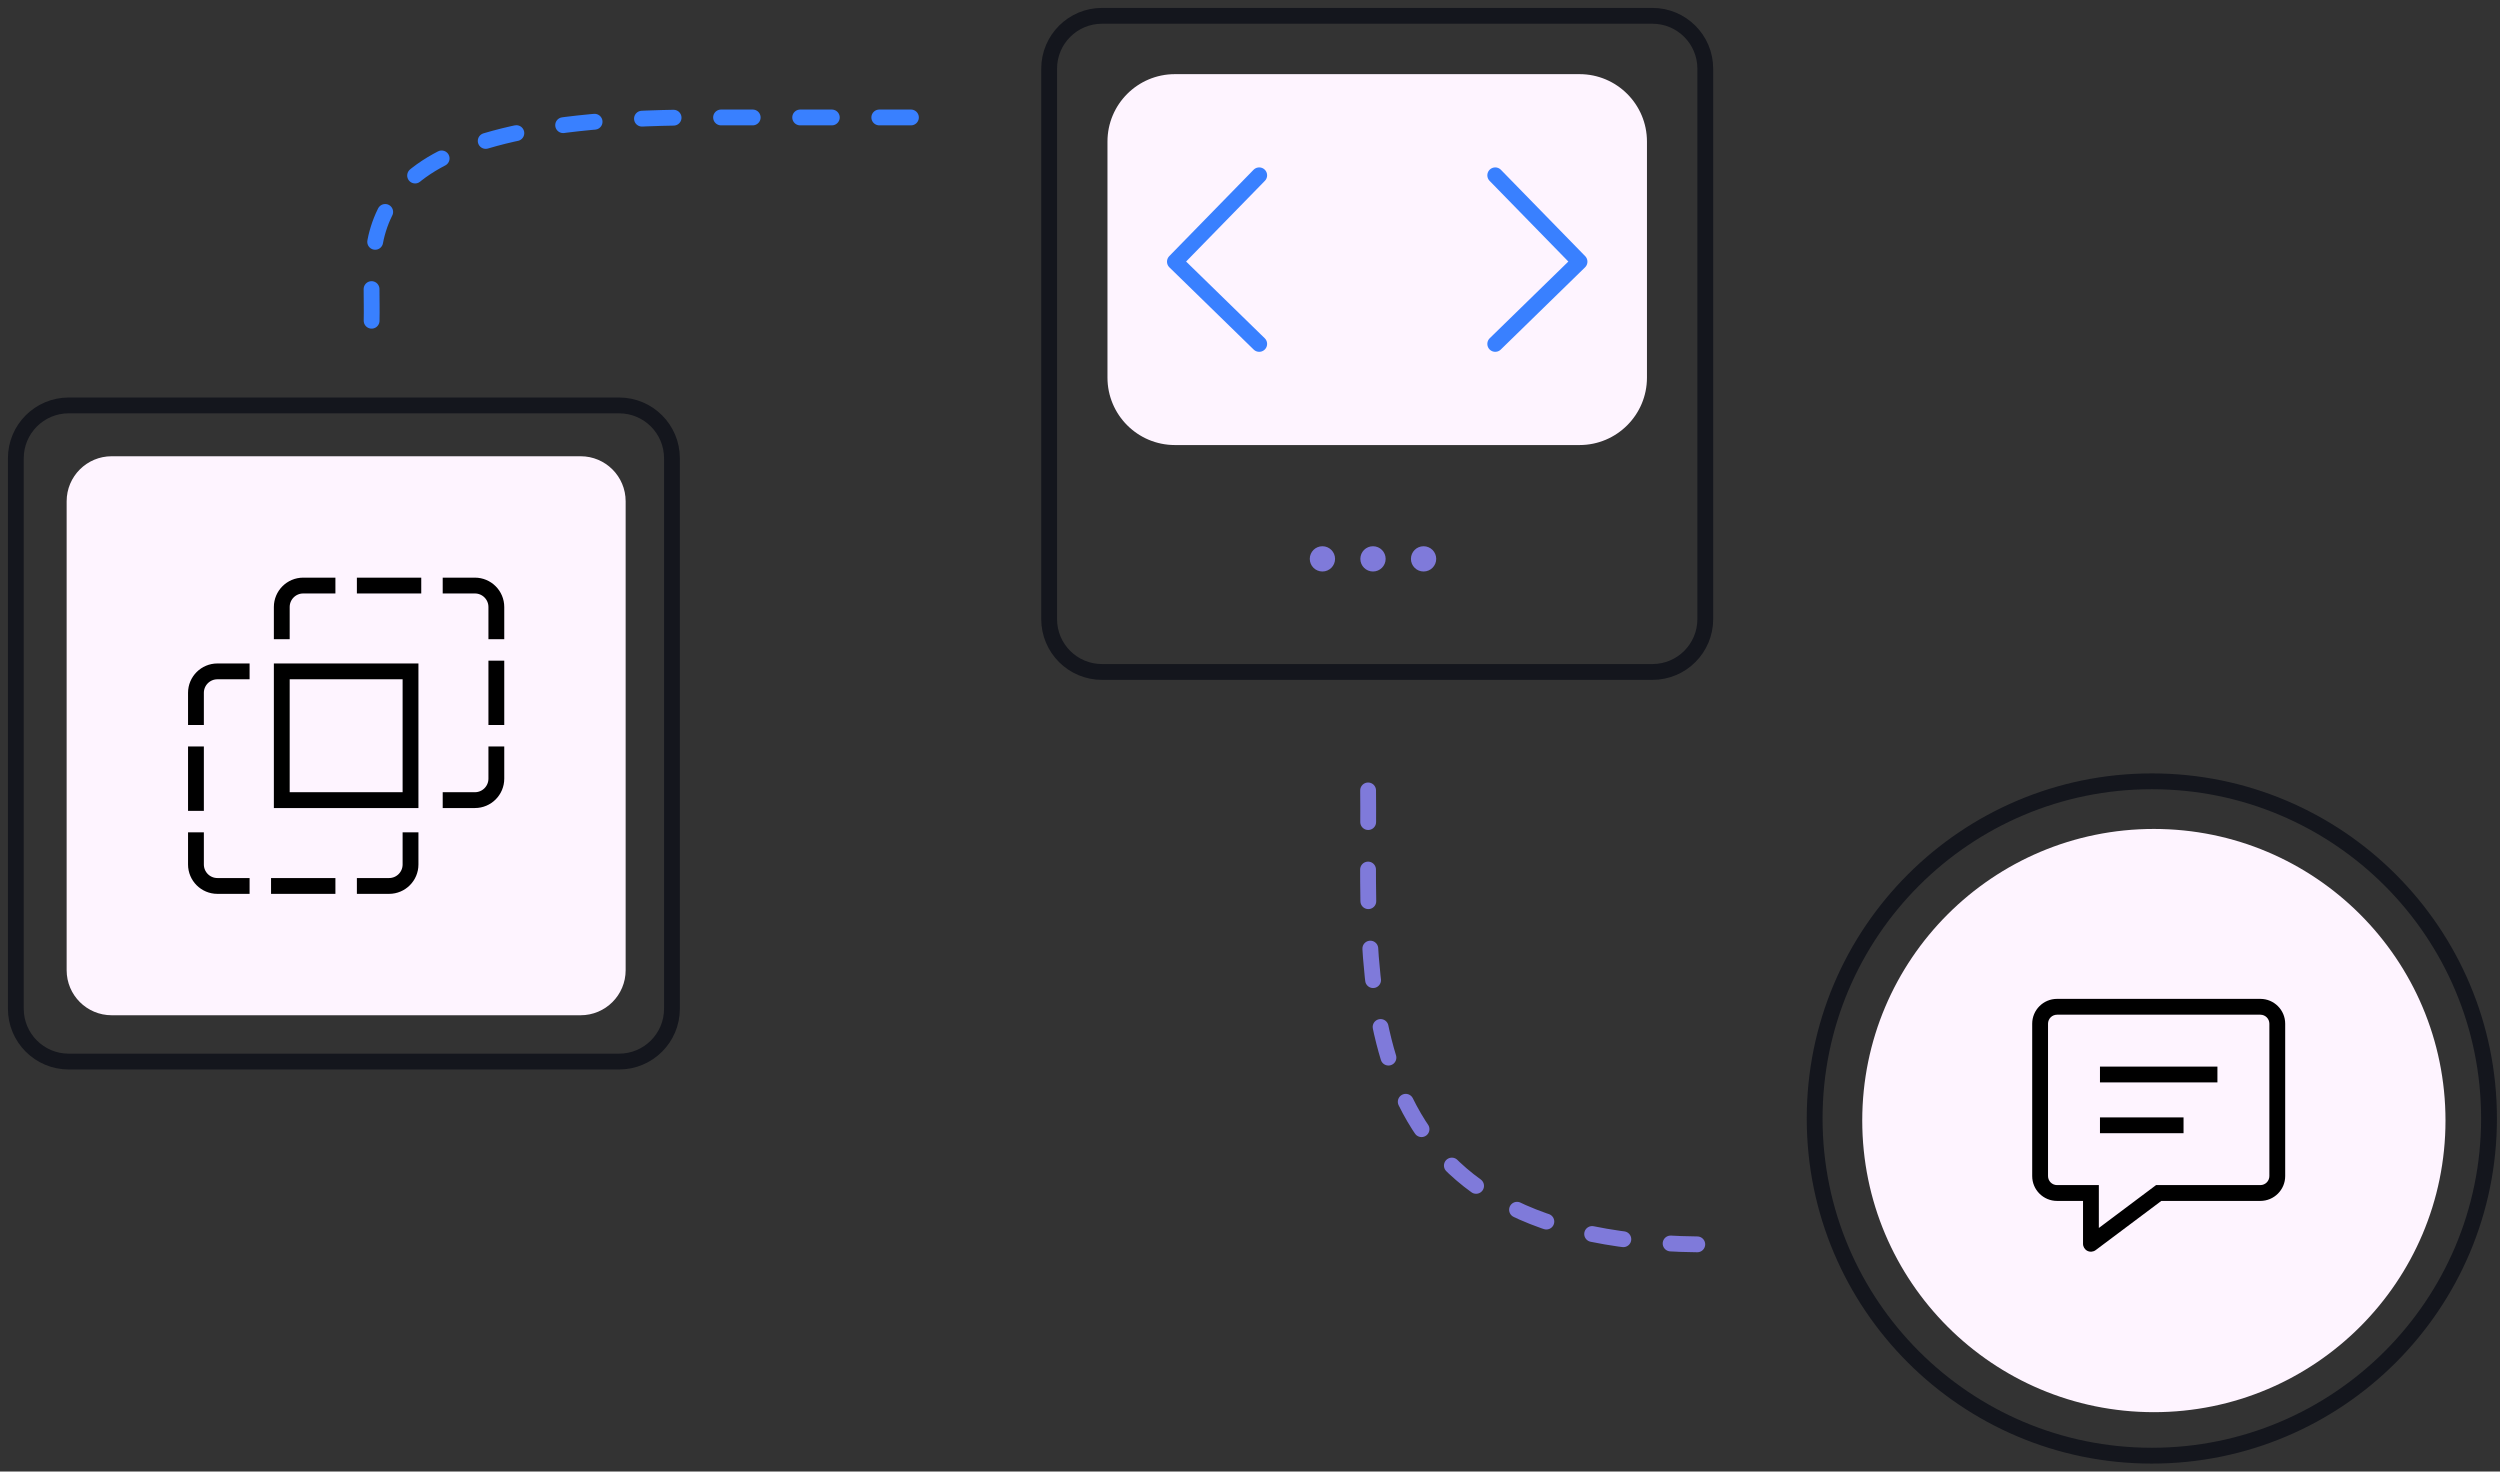 <svg width="158" height="93" viewBox="0 0 158 93" fill="none" xmlns="http://www.w3.org/2000/svg">
<rect x="0" y="0" width="158" height="93" fill="#333333" stroke="none"/>
<path d="M154.555 70.819C154.555 60.64 146.303 52.389 136.125 52.389C125.946 52.389 117.694 60.64 117.694 70.819C117.694 80.998 125.946 89.249 136.125 89.249C146.303 89.249 154.555 80.998 154.555 70.819Z" fill="#FEF4FF"/>
<path d="M132.147 75.398H132.647V74.898H132.147V75.398ZM132.147 78.607H131.647C131.647 78.797 131.754 78.97 131.923 79.055C132.093 79.139 132.295 79.121 132.447 79.007L132.147 78.607ZM136.429 75.398V74.898H136.263L136.13 74.998L136.429 75.398ZM133.218 67.409H132.718V68.409H133.218V67.409ZM139.641 68.409H140.141V67.409H139.641V68.409ZM133.218 70.618H132.718V71.618H133.218V70.618ZM137.5 71.618H138V70.618H137.5V71.618ZM131.647 75.398V78.607H132.647V75.398H131.647ZM132.447 79.007L136.729 75.798L136.13 74.998L131.847 78.207L132.447 79.007ZM136.429 75.898H142.853V74.898H136.429V75.898ZM142.853 75.898C143.721 75.898 144.424 75.196 144.424 74.328H143.424C143.424 74.643 143.169 74.898 142.853 74.898V75.898ZM144.424 74.328V64.699H143.424V74.328H144.424ZM144.424 64.699C144.424 63.831 143.721 63.129 142.853 63.129V64.129C143.169 64.129 143.424 64.384 143.424 64.699H144.424ZM142.853 63.129H130.006V64.129H142.853V63.129ZM130.006 63.129C129.138 63.129 128.435 63.831 128.435 64.699H129.435C129.435 64.384 129.69 64.129 130.006 64.129V63.129ZM128.435 64.699V74.328H129.435V64.699H128.435ZM128.435 74.328C128.435 75.196 129.138 75.898 130.006 75.898V74.898C129.69 74.898 129.435 74.643 129.435 74.328H128.435ZM130.006 75.898H132.147V74.898H130.006V75.898ZM133.218 68.409H139.641V67.409H133.218V68.409ZM133.218 71.618H137.5V70.618H133.218V71.618Z" fill="black"/>
<path d="M157.306 70.689C157.306 58.92 147.765 49.379 135.996 49.379C124.227 49.379 114.686 58.92 114.686 70.689C114.686 82.458 124.227 91.999 135.996 91.999C147.765 91.999 157.306 82.458 157.306 70.689Z" stroke="#14161D"/>
<path d="M104.434 1H69.646C67.802 1 66.306 2.496 66.306 4.341V39.128C66.306 40.973 67.802 42.468 69.646 42.468H104.434C106.279 42.468 107.774 40.973 107.774 39.128V4.341C107.774 2.496 106.279 1 104.434 1Z" stroke="#14161D"/>
<path d="M39.128 25.623H4.341C2.496 25.623 1 27.119 1 28.964V63.751C1 65.596 2.496 67.091 4.341 67.091H39.128C40.973 67.091 42.468 65.596 42.468 63.751V28.964C42.468 27.119 40.973 25.623 39.128 25.623Z" stroke="#14161D"/>
<path d="M36.695 28.835H7.058C5.486 28.835 4.212 30.109 4.212 31.681V61.318C4.212 62.89 5.486 64.164 7.058 64.164H36.695C38.267 64.164 39.541 62.89 39.541 61.318V31.681C39.541 30.109 38.267 28.835 36.695 28.835Z" fill="#FEF4FF"/>
<path d="M69.992 8.948C69.992 6.594 71.9 4.686 74.254 4.686H99.826C102.18 4.686 104.088 6.594 104.088 8.948V23.865C104.088 26.218 102.18 28.127 99.826 28.127H74.254C71.9 28.127 69.992 26.218 69.992 23.865V8.948Z" fill="#FEF4FF"/>
<path d="M17.808 40.397V38.363C17.808 37.614 18.415 37.007 19.164 37.007H21.198M27.979 37.007H30.013C30.762 37.007 31.369 37.614 31.369 38.363V40.397M22.555 37.007H26.623M27.979 50.568H30.013C30.762 50.568 31.369 49.961 31.369 49.212V47.177M31.369 41.753V45.821M15.774 42.431H13.74C12.991 42.431 12.384 43.038 12.384 43.787V45.821M12.384 52.602V54.636C12.384 55.385 12.991 55.992 13.74 55.992H15.774M12.384 47.177V51.246M22.555 55.992H24.589C25.338 55.992 25.945 55.385 25.945 54.636V52.602M17.13 55.992H21.198M17.808 42.431V50.568H25.945V42.431H17.808Z" stroke="black"/>
<path fill-rule="evenodd" clip-rule="evenodd" d="M83.577 36.119C84.018 36.119 84.376 35.762 84.376 35.321C84.376 34.88 84.018 34.522 83.577 34.522C83.136 34.522 82.778 34.88 82.778 35.321C82.778 35.762 83.136 36.119 83.577 36.119ZM86.773 36.119C87.215 36.119 87.573 35.762 87.573 35.321C87.573 34.88 87.215 34.522 86.773 34.522C86.332 34.522 85.974 34.88 85.974 35.321C85.974 35.762 86.332 36.119 86.773 36.119ZM90.769 35.321C90.769 35.762 90.411 36.119 89.97 36.119C89.529 36.119 89.171 35.762 89.171 35.321C89.171 34.88 89.529 34.522 89.97 34.522C90.411 34.522 90.769 34.88 90.769 35.321Z" fill="#7F7ADA"/>
<path d="M94.499 11.08L99.826 16.538L94.499 21.735" stroke="#3980FF" stroke-linecap="round" stroke-linejoin="round"/>
<path d="M79.582 11.08L74.254 16.538L79.582 21.735" stroke="#3980FF" stroke-linecap="round" stroke-linejoin="round"/>
<path d="M86.464 49.955C86.597 61.57 84.448 78.384 107.268 78.643" stroke="#7F7ADA" stroke-linecap="round" stroke-dasharray="2 3"/>
<path d="M23.486 20.27C23.616 15.069 21.516 7.54 43.824 7.423H57.741" stroke="#3980FF" stroke-linecap="round" stroke-dasharray="2 3"/>
</svg>
